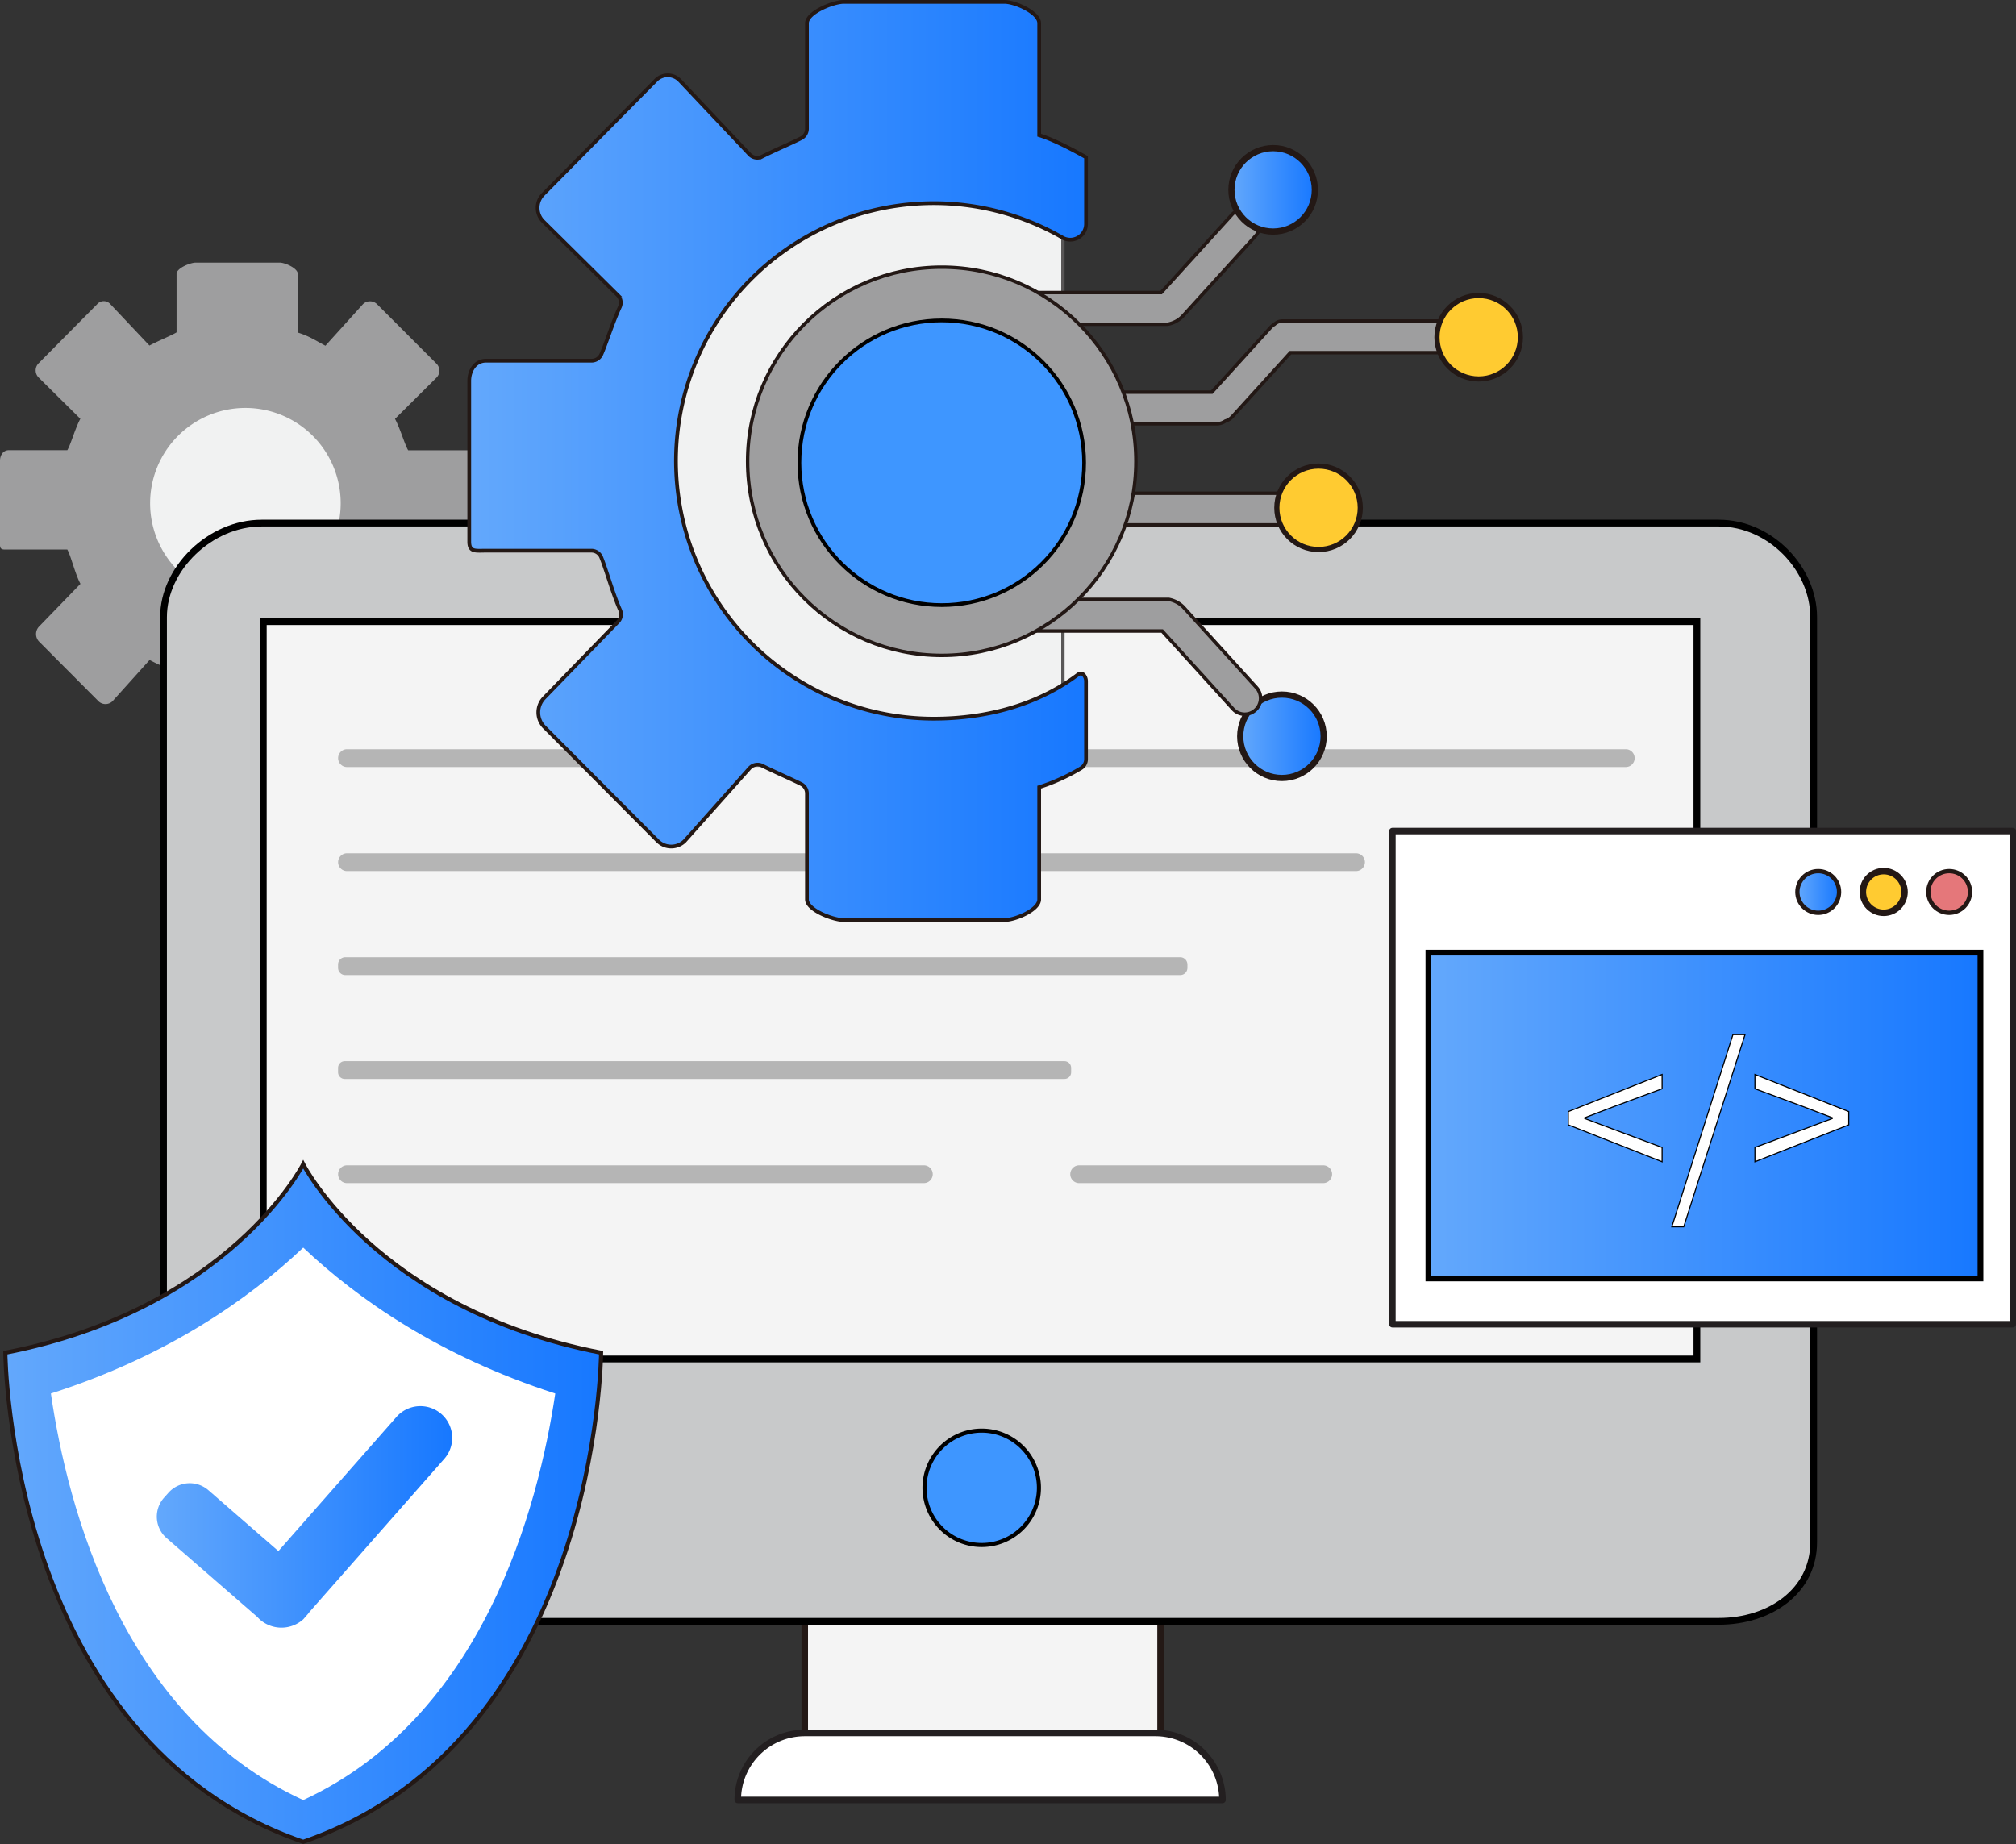 <svg id="图层_1" data-name="图层 1" xmlns="http://www.w3.org/2000/svg" xmlns:xlink="http://www.w3.org/1999/xlink" viewBox="0 0 538.83 492.92"><rect x="0" y="0" width="538.83" height="492.92" fill="#333333" stroke="none"/><defs><style>.cls-1,.cls-12{fill:#9e9e9f;}.cls-2,.cls-9{fill:#f1f2f2;}.cls-3,.cls-7{fill:#f4f4f4;}.cls-10,.cls-11,.cls-12,.cls-14,.cls-15,.cls-16,.cls-21,.cls-22,.cls-23,.cls-3{stroke:#231815;}.cls-10,.cls-11,.cls-12,.cls-13,.cls-14,.cls-15,.cls-16,.cls-20,.cls-21,.cls-22,.cls-23,.cls-24,.cls-3,.cls-4,.cls-5,.cls-7,.cls-9{stroke-miterlimit:10;}.cls-3,.cls-6{stroke-width:1.75px;}.cls-4{fill:#c8c9ca;}.cls-13,.cls-20,.cls-24,.cls-4,.cls-5,.cls-7{stroke:#000;}.cls-4,.cls-7{stroke-width:1.81px;}.cls-13,.cls-5{fill:#3e96ff;}.cls-5{stroke-width:1.09px;}.cls-17,.cls-19,.cls-24,.cls-6{fill:#fff;}.cls-19,.cls-6{stroke:#231f20;stroke-linejoin:round;}.cls-8{fill:#b5b5b5;}.cls-9{stroke:#595757;stroke-width:0.9px;}.cls-10{stroke-width:1px;fill:url(#未命名的渐变);}.cls-11,.cls-14{stroke-width:1.66px;}.cls-11{fill:url(#未命名的渐变_2);}.cls-12{stroke-width:0.92px;}.cls-13{stroke-width:1px;}.cls-14{fill:url(#未命名的渐变_3);}.cls-15,.cls-22{fill:#ffcb31;}.cls-15{stroke-width:1.38px;}.cls-16{stroke-width:1.1px;fill:url(#未命名的渐变_4);}.cls-18{fill:url(#未命名的渐变_5);}.cls-19,.cls-22{stroke-width:1.73px;}.cls-20{stroke-width:1.54px;fill:url(#未命名的渐变_6);}.cls-21,.cls-23{stroke-width:1.15px;}.cls-21{fill:url(#未命名的渐变_7);}.cls-23{fill:#e5777a;}.cls-24{stroke-width:0.29px;}</style><linearGradient id="未命名的渐变" x1="256.44" y1="276.79" x2="421.29" y2="276.79" gradientUnits="userSpaceOnUse"><stop offset="0" stop-color="#63a8fc"/><stop offset="1" stop-color="#1778ff"/></linearGradient><linearGradient id="未命名的渐变_2" x1="331.48" y1="196.82" x2="353.78" y2="196.82" xlink:href="#未命名的渐变"/><linearGradient id="未命名的渐变_3" x1="329.13" y1="50.75" x2="351.43" y2="50.75" xlink:href="#未命名的渐变"/><linearGradient id="未命名的渐变_4" x1="132.44" y1="555.36" x2="291.68" y2="555.36" xlink:href="#未命名的渐变"/><linearGradient id="未命名的渐变_5" x1="172.93" y1="559.26" x2="251.92" y2="559.26" xlink:href="#未命名的渐变"/><linearGradient id="未命名的渐变_6" x1="381.78" y1="298.2" x2="529.33" y2="298.2" xlink:href="#未命名的渐变"/><linearGradient id="未命名的渐变_7" x1="480.4" y1="238.43" x2="491.54" y2="238.43" xlink:href="#未命名的渐变"/></defs><path class="cls-1" d="M133.35,300.47H149c.9,1.47,2.08,6.5,3.52,9.18l-11.07,11.42a2.91,2.91,0,0,0,0,4L157.31,341a2.69,2.69,0,0,0,3.8,0L171,330c2.68,1.43,5.77,2.63,7.25,3.53v15.65c0,1.48,3.66,2.89,5.15,2.89h22.42c1.48,0,4.86-1.4,4.86-2.89V333.52c3-.9,4.71-2.08,7.39-3.51l10.53,11.07a2.37,2.37,0,0,0,3.53,0l15.72-15.87a2.66,2.66,0,0,0-.07-3.79l-11.1-11.77c1.43-2.69,2.57-7.71,3.49-9.18h15.65c1.48,0,5,.21,5-1.27V276.77c0-1.48-3.51-2.83-5-2.83H240.12c-.91-1.47-2.09-5.72-3.52-8.39l11.06-11a2.64,2.64,0,0,0,0-3.78l-15.85-15.86a2.69,2.69,0,0,0-3.8,0L218,246c-2.68-1.43-4.44-2.62-7.39-3.52V226.78c0-1.49-3.38-3-4.86-3H183.36c-1.49,0-5.15,1.49-5.15,3v15.65c-1.47.9-4.56,2.09-7.25,3.52L160.5,234.87a2.33,2.33,0,0,0-3.49,0L141.3,250.73a2.68,2.68,0,0,0,.08,3.8l11.11,11c-1.43,2.67-2.57,6.92-3.48,8.39H133.36c-1.48,0-2.34,1.35-2.34,2.83v22.43C131,300.68,131.87,300.47,133.35,300.47Z" transform="translate(-131.02 -153.58)"/><path class="cls-2" d="M171.14,288.1a25.47,25.47,0,1,1,25.47,25.47A25.47,25.47,0,0,1,171.14,288.1Z" transform="translate(-131.02 -153.58)"/><rect class="cls-3" x="215.09" y="433.56" width="95.1" height="29.68"/><path class="cls-4" d="M590.44,293.41H200.92c-13.65,0-26.2,12.07-26.2,25.15V565.84c0,13.08,12.54,21.14,26.2,21.14H590.44c13.65,0,25.33-8.06,25.33-21.14V318.56C615.77,305.49,604.09,293.41,590.44,293.41Z" transform="translate(-131.02 -153.58)"/><path class="cls-5" d="M408.7,551.24A15.29,15.29,0,1,1,393.41,536,15.28,15.28,0,0,1,408.7,551.24Z" transform="translate(-131.02 -153.58)"/><path class="cls-6" d="M457.76,634.73H328.2a17.92,17.92,0,0,1,17.92-17.92h93.72a17.94,17.94,0,0,1,17.92,17.92Z" transform="translate(-131.02 -153.58)"/><rect class="cls-7" x="70.37" y="166.17" width="383.17" height="197.1"/><path class="cls-8" d="M565.53,358.62H223.77a2.38,2.38,0,0,1-2.38-2.38h0a2.38,2.38,0,0,1,2.38-2.38H565.54a2.38,2.38,0,0,1,2.38,2.38h0A2.38,2.38,0,0,1,565.53,358.62Z" transform="translate(-131.02 -153.58)"/><path class="cls-8" d="M493.44,386.43H223.77a2.38,2.38,0,0,1-2.38-2.38h0a2.38,2.38,0,0,1,2.38-2.38H493.45a2.38,2.38,0,0,1,2.38,2.38h0A2.39,2.39,0,0,1,493.44,386.43Z" transform="translate(-131.02 -153.58)"/><path class="cls-8" d="M446.46,414.23H223.31a1.93,1.93,0,0,1-1.93-1.93v-.91a1.93,1.93,0,0,1,1.93-1.93H446.46a1.93,1.93,0,0,1,1.93,1.93v.91A1.92,1.92,0,0,1,446.46,414.23Z" transform="translate(-131.02 -153.58)"/><path class="cls-8" d="M415.52,442H223.17a1.79,1.79,0,0,1-1.79-1.79v-1.18a1.79,1.79,0,0,1,1.79-1.79H415.52a1.79,1.79,0,0,1,1.79,1.79v1.18A1.79,1.79,0,0,1,415.52,442Z" transform="translate(-131.02 -153.58)"/><path class="cls-8" d="M377.93,469.84H223.77a2.38,2.38,0,0,1-2.38-2.38h0a2.38,2.38,0,0,1,2.38-2.38H377.94a2.38,2.38,0,0,1,2.38,2.38h0A2.39,2.39,0,0,1,377.93,469.84Z" transform="translate(-131.02 -153.58)"/><path class="cls-8" d="M484.68,469.84H419.46a2.38,2.38,0,0,1-2.38-2.38h0a2.38,2.38,0,0,1,2.38-2.38h65.22a2.38,2.38,0,0,1,2.38,2.38h0A2.38,2.38,0,0,1,484.68,469.84Z" transform="translate(-131.02 -153.58)"/><path class="cls-9" d="M415.11,214.17a69.67,69.67,0,0,0-40.59-13.08c-40,0-72.39,34.06-72.39,76.07s32.43,76.1,72.39,76.1a69.6,69.6,0,0,0,40.59-13.08v-126Z" transform="translate(-131.02 -153.58)"/><path class="cls-10" d="M419,334c-10.58,7.94-24.19,11.69-38.41,11.69A68.9,68.9,0,1,1,415,217.1a4.21,4.21,0,0,0,6.29-3.67V195.62s-7.54-4.38-12.52-5.9h0V159.78c0-2.85-6.46-5.7-9.3-5.7H356.56c-2.85,0-9.86,2.85-9.86,5.7V188a2.85,2.85,0,0,1-1.54,2.53c-2.67,1.37-6.64,3-10.45,4.92a2.85,2.85,0,0,1-3.35-.59l-18.54-19.64a4.44,4.44,0,0,0-6.67,0l-30,30.36a5.11,5.11,0,0,0,.15,7.26l19.8,19.61a2.86,2.86,0,0,1,.58,3.22c-1.92,4.14-3.54,9.41-4.91,12.56A2.86,2.86,0,0,1,289.1,250H260.91c-2.84,0-4.47,2.59-4.47,5.42v42.92c0,2.85,1.63,2.44,4.47,2.44h28.16a2.84,2.84,0,0,1,2.63,1.75c1.4,3.45,3.09,9.68,5.05,14.09a2.86,2.86,0,0,1-.55,3.16L276.4,340.2a5.56,5.56,0,0,0,0,7.61l30.35,30.51a5.12,5.12,0,0,0,7.26.08l17.36-19.48a2.86,2.86,0,0,1,3.4-.65c3.79,1.89,7.74,3.55,10.4,4.91a2.83,2.83,0,0,1,1.53,2.53V394c0,2.84,7,5.52,9.86,5.52h42.91c2.84,0,9.3-2.69,9.3-5.52V364h0a52.46,52.46,0,0,0,11.05-5,2.86,2.86,0,0,0,1.47-2.49V335.73a2.72,2.72,0,0,0-.27-1.22C420.69,333.86,420.06,333.17,419,334Z" transform="translate(-131.02 -153.58)"/><circle class="cls-11" cx="342.63" cy="196.82" r="11.15"/><path class="cls-12" d="M466.29,210.67h0a4.22,4.22,0,0,0-6,.29l-18.91,20.83H379.66a4.23,4.23,0,0,0,0,8.46h63.47a7.51,7.51,0,0,0,3.86-2l19.6-21.59A4.25,4.25,0,0,0,466.29,210.67Z" transform="translate(-131.02 -153.58)"/><path class="cls-12" d="M466.55,343.38h0a4.22,4.22,0,0,1-6-.29l-18.91-20.83H379.92a4.23,4.23,0,1,1,0-8.46h63.47a7.51,7.51,0,0,1,3.86,2l19.6,21.59A4.25,4.25,0,0,1,466.55,343.38Z" transform="translate(-131.02 -153.58)"/><path class="cls-12" d="M515.37,239.39H473.82a3.12,3.12,0,0,0-2.2.9,4,4,0,0,0-.92.73l-15.79,17.39H378.48a4.23,4.23,0,1,0,0,8.46h77.67a4.17,4.17,0,0,0,2.38-.74,4,4,0,0,0,1.81-1.12l15.58-17.16h39.44a3.15,3.15,0,0,0,3.15-3.15v-2.15A3.14,3.14,0,0,0,515.37,239.39Z" transform="translate(-131.02 -153.58)"/><path class="cls-12" d="M472.83,293.89H378.48a4.23,4.23,0,0,1-4.23-4.23h0a4.23,4.23,0,0,1,4.23-4.23h94.35a4.23,4.23,0,0,1,4.23,4.23h0A4.23,4.23,0,0,1,472.83,293.89Z" transform="translate(-131.02 -153.58)"/><circle class="cls-12" cx="251.71" cy="123.31" r="51.89"/><circle class="cls-13" cx="251.71" cy="123.7" r="38.05"/><circle class="cls-14" cx="340.28" cy="50.75" r="11.15"/><circle class="cls-15" cx="395.22" cy="90.15" r="11.15"/><circle class="cls-15" cx="352.42" cy="135.74" r="11.15"/><path class="cls-16" d="M212.06,464.8s-19.68,38.71-79.62,50.38c0,0,.73,103.55,79.62,130.74,78.89-27.19,79.62-130.74,79.62-130.74C231.74,503.51,212.06,464.8,212.06,464.8Z" transform="translate(-131.02 -153.58)"/><path class="cls-17" d="M212.06,634.76c-48.36-22.23-63-78.06-67.44-108.68,31.07-9.93,52.9-25.26,67.45-39,14.54,13.74,36.33,29,67.36,39C274.87,556.69,260.06,612.61,212.06,634.76Z" transform="translate(-131.02 -153.58)"/><path class="cls-18" d="M249,531.57h0a8.52,8.52,0,0,0-12,.76L205.43,568.2l-18.71-16.27a7.61,7.61,0,0,0-10.74.75L174.8,554a7.61,7.61,0,0,0,.75,10.74l24.3,21.12a7.93,7.93,0,0,0,.71.71h0a8.73,8.73,0,0,0,11.54-.15l1.18-1.36c.15-.17.28-.35.41-.53l36.09-41A8.48,8.48,0,0,0,249,531.57Z" transform="translate(-131.02 -153.58)"/><rect class="cls-19" x="372.16" y="222.15" width="165.81" height="131.83"/><rect class="cls-20" x="381.78" y="254.65" width="147.55" height="87.1"/><circle class="cls-21" cx="485.97" cy="238.43" r="5.57"/><circle class="cls-22" cx="503.47" cy="238.43" r="5.57"/><circle class="cls-23" cx="520.97" cy="238.43" r="5.57"/><polygon class="cls-24" points="419.17 300.69 444.24 310.55 444.24 306.73 431.46 301.96 423.57 298.99 423.57 298.78 431.46 295.76 444.24 291.04 444.24 287.22 419.17 297.14 419.17 300.69"/><polygon class="cls-24" points="446.84 327.94 450.02 327.94 466.4 276.57 463.17 276.57 446.84 327.94"/><polygon class="cls-24" points="469.05 287.22 469.05 291.04 481.83 295.76 489.73 298.78 489.73 298.99 481.83 301.96 469.05 306.73 469.05 310.55 494.13 300.69 494.13 297.14 469.05 287.22"/></svg>